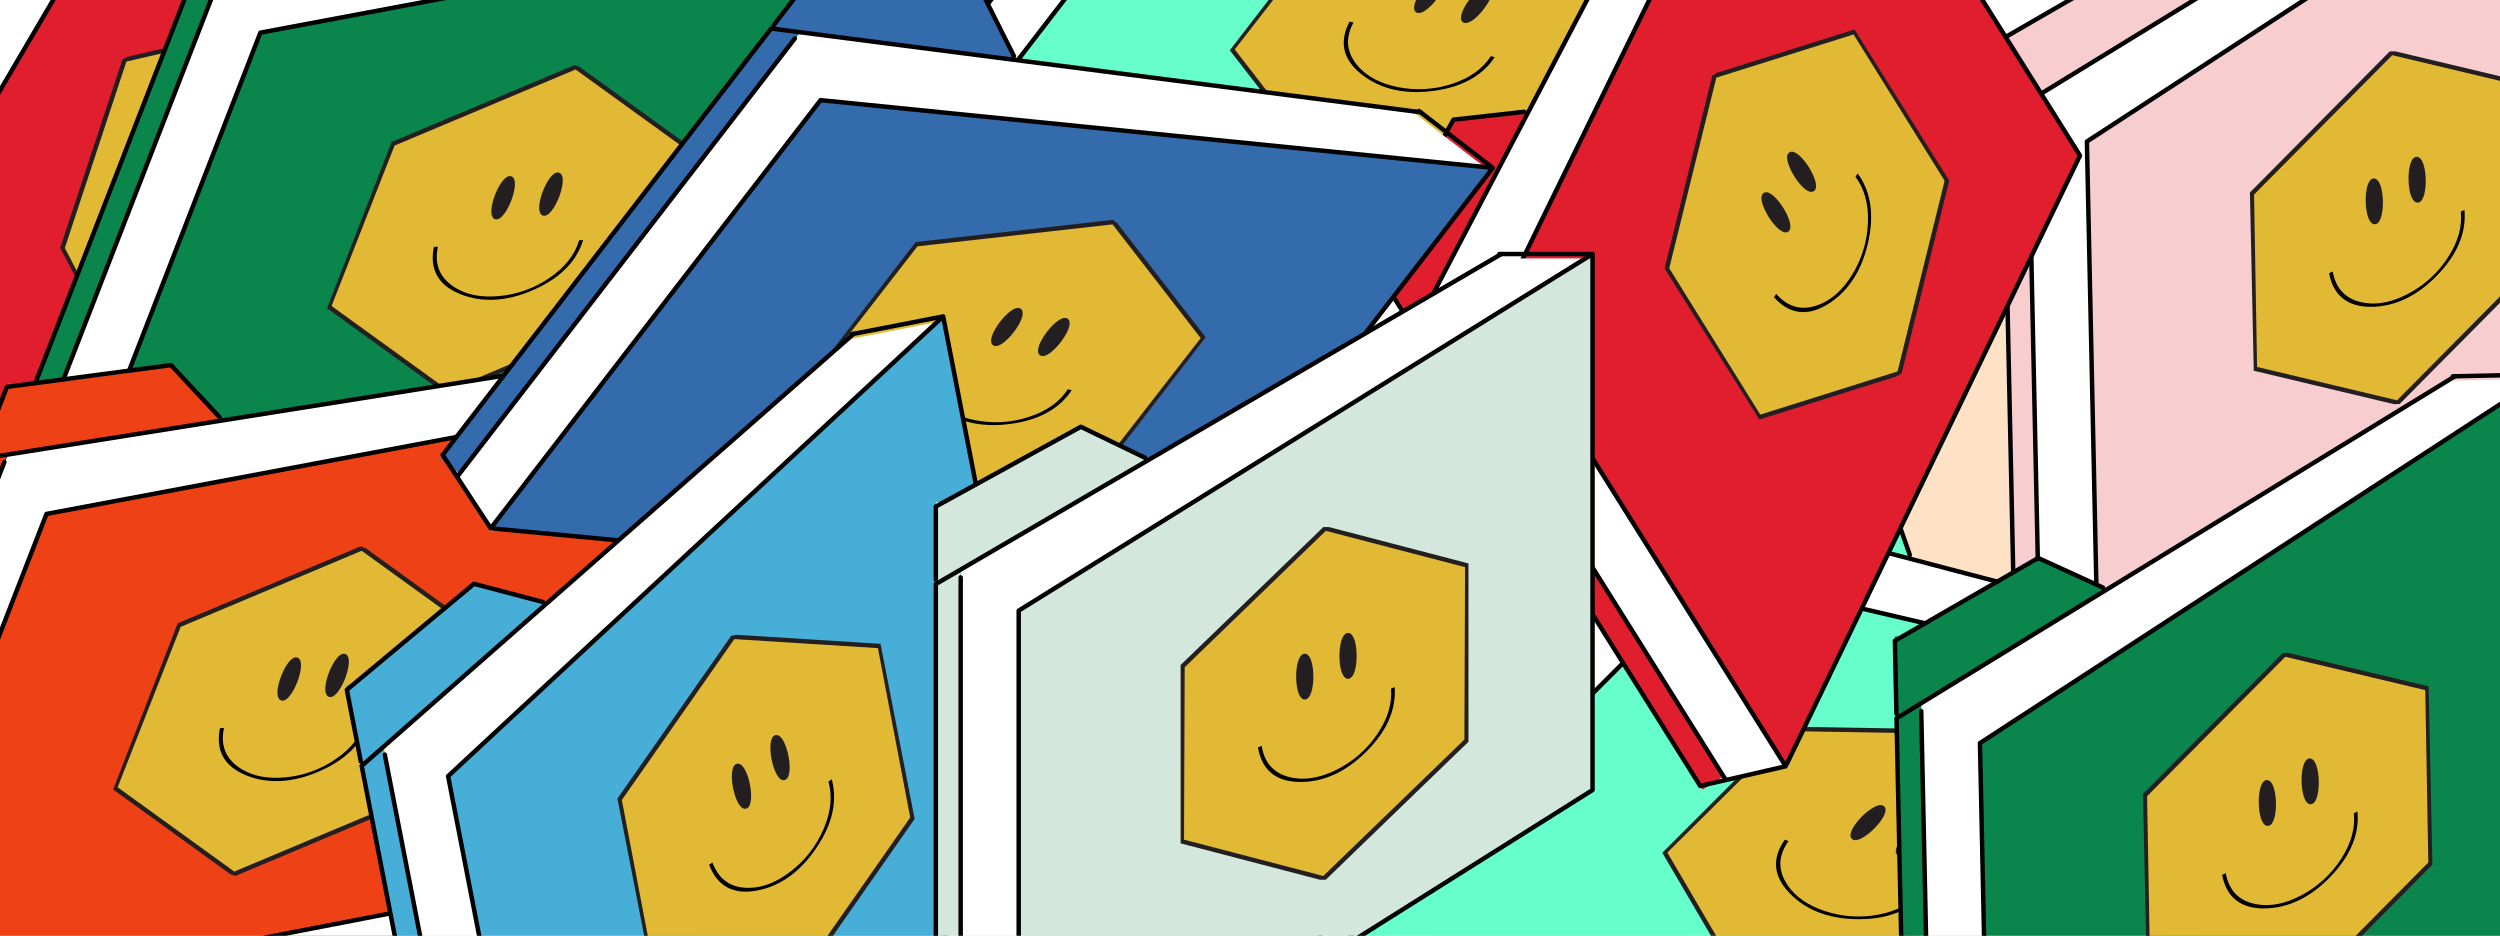 <svg width="561" height="210" viewBox="0 0 561 210" fill="none" xmlns="http://www.w3.org/2000/svg">
<rect x="0" y="0" width="561" height="210" fill="#333333" stroke="none"/>
<g clip-path="url(#clip0_97_222)">
<rect width="561" height="210" fill="white"/>
<path d="M195.287 27.522L279.727 -73.7L284.903 -65.947L412.351 -49.326L428.186 -37.127L205.098 44.493L195.287 27.522Z" fill="white"/>
<rect x="279.186" y="-82.901" width="5.578" height="140.168" transform="rotate(37.612 279.186 -82.901)" fill="#66FECB"/>
<path d="M429.897 -37.063L279.052 -52.259L205.033 43.815L356.485 58.223L429.897 -37.063Z" fill="#66FECB"/>
<path d="M205.033 43.815L356.485 58.223L429.897 -37.063L279.052 -52.259L205.033 43.815ZM205.033 43.815L194.247 27.348L267.962 -68.332L413.694 -49.546" stroke="black" stroke-linecap="round" stroke-linejoin="round"/>
<path d="M273.291 -66.109L268.134 -59.415L197.756 31.934" stroke="black" stroke-linecap="round" stroke-linejoin="round"/>
<g clip-path="url(#clip1_97_222)">
<path d="M340.893 32.17L364.983 1.144L344.801 -24.907L300.536 -19.931L276.445 11.095L296.624 37.15L340.893 32.17Z" fill="#E1B935" stroke="#231F20" stroke-miterlimit="10"/>
<path d="M318.031 2.328C318.657 2.811 320.435 1.554 322.001 -0.48C323.568 -2.513 324.33 -4.553 323.704 -5.035C323.078 -5.518 321.3 -4.261 319.734 -2.227C318.167 -0.194 317.405 1.846 318.031 2.328Z" fill="#231F20" stroke="#231F20" stroke-miterlimit="10"/>
<path d="M328.562 4.575C329.188 5.057 330.966 3.8 332.533 1.766C334.099 -0.267 334.862 -2.307 334.235 -2.789C333.609 -3.272 331.831 -2.014 330.265 0.019C328.698 2.053 327.936 4.092 328.562 4.575Z" fill="#231F20" stroke="#231F20" stroke-miterlimit="10"/>
<path d="M302.848 4.84L303.723 5.054C301.776 8.628 302.101 12.005 304.995 15.129C307.019 17.314 309.925 18.787 313.606 19.529C317.699 20.372 321.942 20.12 325.906 18.797C329.929 17.469 332.767 15.369 334.538 12.612L335.416 12.822C332.911 16.593 328.846 19.169 322.969 20.195C315.912 21.426 309.894 20.203 305.393 16.569C301.191 13.178 300.543 9.198 302.848 4.84Z" fill="black"/>
</g>
<path d="M395.223 149.813L441.43 26.359L448.879 31.964L574.651 5.493L593.63 11.769L410.096 162.584L395.223 149.813Z" fill="white"/>
<rect x="437.877" y="17.855" width="5.578" height="140.168" transform="rotate(18.297 437.877 17.855)" fill="#FFE1C5"/>
<path d="M473.921 12.498L485.005 21.921L485.705 24.246L432.259 34.844L437.408 19.271L473.921 12.498Z" fill="#FFE1C5"/>
<path d="M432.415 34.373L437.564 18.799L474.077 12.026L485.575 23.157" stroke="black" stroke-linecap="round" stroke-linejoin="round"/>
<path d="M595.266 11.263L447.885 46.817L409.811 161.966L557.504 125.468L595.266 11.263Z" fill="#FFE1C5"/>
<path d="M409.811 161.966L557.504 125.468L595.266 11.263L447.885 46.817L409.811 161.966ZM409.811 161.966L394.185 149.993L432.103 35.316L575.846 4.841" stroke="black" stroke-linecap="round" stroke-linejoin="round"/>
<path d="M437.867 35.652L435.215 43.675L399.013 153.16" stroke="black" stroke-linecap="round" stroke-linejoin="round"/>
<g clip-path="url(#clip2_97_222)">
<path d="M534.171 106.039L546.643 68.79L518.98 50.882L478.852 70.218L466.38 107.467L494.041 125.38L534.171 106.039Z" fill="#E1B935" stroke="#231F20" stroke-miterlimit="10"/>
<path d="M502.725 85.439C503.476 85.687 504.738 83.912 505.544 81.475C506.349 79.038 506.394 76.861 505.644 76.612C504.893 76.364 503.631 78.139 502.826 80.576C502.02 83.013 501.975 85.19 502.725 85.439Z" fill="#231F20" stroke="#231F20" stroke-miterlimit="10"/>
<path d="M513.407 84.075C514.157 84.323 515.419 82.549 516.225 80.111C517.031 77.674 517.076 75.497 516.325 75.249C515.575 75.001 514.313 76.775 513.507 79.213C512.701 81.65 512.656 83.827 513.407 84.075Z" fill="#231F20" stroke="#231F20" stroke-miterlimit="10"/>
<path d="M489.227 92.83L490.124 92.743C489.469 96.76 490.893 99.84 494.657 101.83C497.29 103.223 500.519 103.651 504.24 103.135C508.381 102.577 512.301 100.935 515.604 98.375C518.962 95.792 520.946 92.871 521.705 89.684L522.603 89.591C521.486 93.978 518.502 97.754 513.295 100.666C507.043 104.162 500.959 104.998 495.509 103.057C490.422 101.247 488.494 97.706 489.227 92.83Z" fill="black"/>
</g>
<path d="M453.079 146.429L455.379 14.631L464.273 17.424L573.971 -49.55L593.956 -49.976L471.363 153.496L453.079 146.429Z" fill="white"/>
<rect x="449.188" y="7.803" width="5.578" height="140.168" transform="rotate(-1.223 449.188 7.803)" fill="#F7CDCF"/>
<path d="M481.372 -9.291L494.966 -4.112L496.403 -2.154L449.57 25.693L449.22 9.294L481.372 -9.291Z" fill="#F7CDCF"/>
<path d="M449.56 25.196L449.21 8.797L481.361 -9.788L495.917 -3.138" stroke="black" stroke-linecap="round" stroke-linejoin="round"/>
<path d="M595.329 -51L468.299 31.756L470.888 153.009L597.897 69.259L595.329 -51Z" fill="#F7CDCF"/>
<path d="M470.888 153.009L597.897 69.259L595.329 -51L468.299 31.756L470.888 153.009ZM470.888 153.009L452.16 146.945L449.581 26.19L574.88 -50.563" stroke="black" stroke-linecap="round" stroke-linejoin="round"/>
<path d="M455.126 24.58L455.307 33.028L457.768 148.317" stroke="black" stroke-linecap="round" stroke-linejoin="round"/>
<g clip-path="url(#clip3_97_222)">
<path d="M569.414 58.743L568.723 19.468L536.666 11.832L505.305 43.465L505.996 82.74L538.053 90.382L569.414 58.743Z" fill="#E1B935" stroke="#231F20" stroke-miterlimit="10"/>
<path d="M532.892 49.834C533.682 49.817 534.279 47.723 534.224 45.156C534.169 42.59 533.484 40.523 532.694 40.54C531.903 40.557 531.307 42.651 531.362 45.217C531.417 47.784 532.102 49.851 532.892 49.834Z" fill="#231F20" stroke="#231F20" stroke-miterlimit="10"/>
<path d="M542.504 44.979C543.294 44.962 543.891 42.868 543.836 40.302C543.781 37.736 543.096 35.669 542.305 35.685C541.515 35.702 540.919 37.797 540.974 40.363C541.028 42.929 541.714 44.996 542.504 44.979Z" fill="#231F20" stroke="#231F20" stroke-miterlimit="10"/>
<path d="M522.64 61.311L523.456 60.929C524.18 64.934 526.552 67.361 530.765 67.979C533.711 68.412 536.898 67.737 540.232 66.007C543.949 64.097 547.095 61.24 549.353 57.724C551.655 54.167 552.549 50.751 552.199 47.493L553.015 47.106C553.428 51.614 551.877 56.169 547.942 60.654C543.218 66.038 537.762 68.859 531.977 68.851C526.578 68.845 523.578 66.151 522.64 61.311Z" fill="black"/>
</g>
<path d="M13.172 171.144L-43.534 52.147L-34.328 50.681L34 -58.179L51.698 -67.472L32.69 169.316L13.172 171.144Z" fill="white"/>
<rect x="-52.12" y="48.795" width="5.578" height="140.168" transform="rotate(-27.703 -52.12 48.795)" fill="#E11E2E"/>
<path d="M52.471 -69L-24.334 61.714L32.047 169.092L108.39 37.498L52.471 -69Z" fill="#E11E2E"/>
<path d="M32.047 169.092L108.39 37.498L52.471 -69L-24.334 61.714L32.047 169.092ZM32.047 169.092L12.58 172.016L-43.57 65.078L34.361 -59.491" stroke="black" stroke-linecap="round" stroke-linejoin="round"/>
<path d="M-39.325 61.164L-35.397 68.646L18.212 170.743" stroke="black" stroke-linecap="round" stroke-linejoin="round"/>
<g clip-path="url(#clip4_97_222)">
<path d="M78.206 40.785L60.076 5.938L27.977 13.397L14.011 55.695L32.141 90.541L64.242 83.088L78.206 40.785Z" fill="#E1B935" stroke="#231F20" stroke-miterlimit="10"/>
<path d="M41.543 49.095C42.243 48.727 41.843 46.587 40.65 44.314C39.456 42.042 37.922 40.497 37.222 40.864C36.522 41.232 36.922 43.372 38.115 45.645C39.308 47.918 40.843 49.462 41.543 49.095Z" fill="#231F20" stroke="#231F20" stroke-miterlimit="10"/>
<path d="M47.982 40.464C48.682 40.097 48.282 37.956 47.089 35.684C45.895 33.411 44.361 31.866 43.661 32.234C42.961 32.601 43.361 34.742 44.554 37.014C45.748 39.287 47.282 40.832 47.982 40.464Z" fill="#231F20" stroke="#231F20" stroke-miterlimit="10"/>
<path d="M37.484 63.939L38.044 63.233C40.478 66.495 43.683 67.61 47.73 66.285C50.56 65.359 53.112 63.334 55.325 60.299C57.8 56.932 59.342 52.971 59.796 48.818C60.27 44.608 59.547 41.151 57.781 38.391L58.339 37.681C60.719 41.532 61.362 46.301 59.839 52.07C58.011 58.995 54.386 63.953 49.204 66.525C44.368 68.927 40.482 67.854 37.484 63.939Z" fill="black"/>
</g>
<path d="M0.567 107.495L53.029 -13.434L60.182 -7.455L187.144 -27.456L205.776 -20.218L14.766 121.009L0.567 107.495Z" fill="white"/>
<rect x="49.916" y="-22.108" width="5.578" height="140.168" transform="rotate(21.23 49.916 -22.108)" fill="#0A854C"/>
<path d="M86.187 -25.615L96.774 -15.636L97.354 -13.278L43.436 -5.429L49.376 -20.718L86.187 -25.615Z" fill="#0A854C"/>
<path d="M43.616 -5.892L49.556 -21.182L86.367 -26.078L97.281 -14.373" stroke="black" stroke-linecap="round" stroke-linejoin="round"/>
<path d="M207.436 -20.639L58.429 7.328L14.513 120.378L163.88 91.484L207.436 -20.639Z" fill="#0A854C"/>
<path d="M14.513 120.378L163.88 91.484L207.436 -20.639L58.429 7.328L14.513 120.378ZM14.513 120.378L-0.48 107.621L43.256 -4.965L188.37 -28.046" stroke="black" stroke-linecap="round" stroke-linejoin="round"/>
<path d="M48.996 -4.335L45.936 3.541L4.18 111.031" stroke="black" stroke-linecap="round" stroke-linejoin="round"/>
<g clip-path="url(#clip5_97_222)">
<path d="M141.572 70.887L155.934 34.325L129.223 15.025L88.158 32.283L73.797 68.844L100.505 88.15L141.572 70.887Z" fill="#E1B935" stroke="#231F20" stroke-miterlimit="10"/>
<path d="M111.221 48.705C111.958 48.991 113.309 47.283 114.239 44.89C115.168 42.498 115.324 40.326 114.588 40.039C113.851 39.753 112.5 41.461 111.57 43.854C110.641 46.247 110.485 48.418 111.221 48.705Z" fill="#231F20" stroke="#231F20" stroke-miterlimit="10"/>
<path d="M121.959 47.889C122.695 48.176 124.046 46.468 124.976 44.075C125.905 41.682 126.062 39.51 125.325 39.224C124.588 38.938 123.237 40.646 122.307 43.038C121.378 45.431 121.222 47.603 121.959 47.889Z" fill="#231F20" stroke="#231F20" stroke-miterlimit="10"/>
<path d="M97.363 55.396L98.263 55.355C97.403 59.333 98.668 62.481 102.325 64.662C104.883 66.188 108.087 66.781 111.828 66.455C115.993 66.109 119.992 64.671 123.421 62.283C126.907 59.875 129.038 57.059 129.959 53.915L130.861 53.869C129.521 58.193 126.348 61.811 120.998 64.453C114.575 67.624 108.456 68.148 103.113 65.931C98.125 63.863 96.381 60.228 97.363 55.396Z" fill="black"/>
</g>
<path d="M-47.434 215.495L5.029 94.567L12.182 100.545L139.143 80.544L157.776 87.782L-33.234 229.009L-47.434 215.495Z" fill="white"/>
<rect x="1.915" y="85.892" width="5.578" height="140.168" transform="rotate(21.23 1.915 85.892)" fill="#EE4116"/>
<path d="M38.187 82.385L48.774 92.364L49.354 94.722L-4.564 102.571L1.375 87.282L38.187 82.385Z" fill="#EE4116"/>
<path d="M-4.384 102.108L1.555 86.818L38.367 81.922L49.28 93.627" stroke="black" stroke-linecap="round" stroke-linejoin="round"/>
<path d="M159.436 87.361L10.429 115.328L-33.487 228.378L115.88 199.484L159.436 87.361Z" fill="#EE4116"/>
<path d="M-33.487 228.378L115.88 199.484L159.436 87.361L10.429 115.328L-33.487 228.378ZM-33.487 228.378L-48.48 215.621L-4.744 103.035L140.37 79.954" stroke="black" stroke-linecap="round" stroke-linejoin="round"/>
<path d="M0.996 103.665L-2.064 111.541L-43.821 219.031" stroke="black" stroke-linecap="round" stroke-linejoin="round"/>
<path d="M139.937 79.786L159.003 87.192" stroke="black" stroke-linecap="round"/>
<g clip-path="url(#clip6_97_222)">
<path d="M93.572 178.887L107.933 142.325L81.223 123.025L40.158 140.283L25.797 176.844L52.505 196.15L93.572 178.887Z" fill="#E1B935" stroke="#231F20" stroke-miterlimit="10"/>
<path d="M63.221 156.705C63.958 156.991 65.309 155.283 66.239 152.89C67.168 150.498 67.324 148.326 66.587 148.039C65.851 147.753 64.5 149.461 63.57 151.854C62.641 154.247 62.484 156.418 63.221 156.705Z" fill="#231F20" stroke="#231F20" stroke-miterlimit="10"/>
<path d="M73.959 155.889C74.695 156.176 76.046 154.468 76.976 152.075C77.905 149.682 78.061 147.51 77.325 147.224C76.588 146.938 75.237 148.646 74.307 151.038C73.378 153.431 73.222 155.603 73.959 155.889Z" fill="#231F20" stroke="#231F20" stroke-miterlimit="10"/>
<path d="M49.363 163.396L50.263 163.355C49.403 167.333 50.667 170.482 54.325 172.662C56.883 174.188 60.086 174.781 63.828 174.455C67.992 174.109 71.992 172.67 75.421 170.284C78.907 167.875 81.038 165.059 81.959 161.915L82.861 161.869C81.521 166.193 78.347 169.811 72.998 172.453C66.575 175.624 60.456 176.148 55.113 173.931C50.125 171.863 48.381 168.228 49.363 163.396Z" fill="black"/>
</g>
<path d="M290.929 197.081L387.684 107.558L391.821 115.913L516.074 148.784L530.208 162.918L298.477 215.173L290.929 197.081Z" fill="white"/>
<rect x="388.331" y="98.364" width="5.578" height="140.168" transform="rotate(45 388.331 98.364)" fill="#66FECB"/>
<path d="M422.94 109.776L428.606 123.174L428.186 125.566L375.679 111.017L387.277 99.419L422.94 109.776Z" fill="#66FECB"/>
<path d="M376.03 110.666L387.629 99.067L423.291 109.424L428.561 124.535" stroke="black" stroke-linecap="round" stroke-linejoin="round"/>
<path d="M531.897 163.201L384.258 128.735L298.5 214.493L446.842 248.256L531.897 163.201Z" fill="#66FECB"/>
<path d="M298.5 214.493L446.842 248.256L531.897 163.201L384.258 128.735L298.5 214.493ZM298.5 214.493L289.921 196.775L375.327 111.369L517.434 148.738" stroke="black" stroke-linecap="round" stroke-linejoin="round"/>
<path d="M380.326 114.259L374.351 120.234L292.811 201.774" stroke="black" stroke-linecap="round" stroke-linejoin="round"/>
<path d="M517.105 148.409L531.568 162.872" stroke="black" stroke-linecap="round"/>
<g clip-path="url(#clip7_97_222)">
<path d="M434.729 220.415L462.609 192.744L445.944 164.314L401.407 163.556L373.526 191.227L390.187 219.66L434.729 220.415Z" fill="#E1B935" stroke="#231F20" stroke-miterlimit="10"/>
<path d="M415.894 187.881C416.453 188.44 418.377 187.421 420.193 185.606C422.008 183.791 423.026 181.867 422.467 181.308C421.908 180.749 419.984 181.767 418.168 183.582C416.353 185.397 415.335 187.322 415.894 187.881Z" fill="#231F20" stroke="#231F20" stroke-miterlimit="10"/>
<path d="M426.049 191.463C426.608 192.021 428.532 191.003 430.348 189.188C432.163 187.373 433.181 185.448 432.622 184.889C432.063 184.33 430.139 185.349 428.323 187.164C426.508 188.979 425.49 190.904 426.049 191.463Z" fill="#231F20" stroke="#231F20" stroke-miterlimit="10"/>
<path d="M400.514 188.419L401.354 188.744C398.964 192.038 398.852 195.429 401.321 198.899C403.046 201.326 405.739 203.16 409.294 204.37C413.245 205.732 417.485 206.027 421.586 205.225C425.746 204.426 428.831 202.708 430.941 200.202L431.786 200.523C428.816 203.941 424.454 205.972 418.493 206.234C411.337 206.547 405.526 204.56 401.53 200.377C397.799 196.475 397.668 192.445 400.514 188.419Z" fill="black"/>
</g>
<path d="M429.079 281.429L431.379 149.631L440.273 152.424L549.971 85.45L569.956 85.024L447.363 288.496L429.079 281.429Z" fill="white"/>
<rect x="425.188" y="142.803" width="5.578" height="140.168" transform="rotate(-1.223 425.188 142.803)" fill="#0A854C"/>
<path d="M457.372 125.709L470.966 130.888L472.403 132.846L425.57 160.693L425.22 144.294L457.372 125.709Z" fill="#0A854C"/>
<path d="M425.56 160.196L425.21 143.797L457.361 125.212L471.917 131.862" stroke="black" stroke-linecap="round" stroke-linejoin="round"/>
<path d="M571.329 84L444.299 166.756L446.888 288.009L573.897 204.259L571.329 84Z" fill="#0A854C"/>
<path d="M446.888 288.009L573.897 204.259L571.329 84L444.299 166.756L446.888 288.009ZM446.888 288.009L428.16 281.945L425.581 161.19L550.88 84.437" stroke="black" stroke-linecap="round" stroke-linejoin="round"/>
<path d="M431.126 159.58L431.307 168.028L433.768 283.317" stroke="black" stroke-linecap="round" stroke-linejoin="round"/>
<path d="M550.415 84.447L570.864 84.01" stroke="black" stroke-linecap="round"/>
<g clip-path="url(#clip8_97_222)">
<path d="M545.414 193.743L544.723 154.468L512.666 146.832L481.305 178.465L481.996 217.74L514.053 225.382L545.414 193.743Z" fill="#E1B935" stroke="#231F20" stroke-miterlimit="10"/>
<path d="M508.892 184.834C509.682 184.817 510.279 182.723 510.224 180.156C510.169 177.59 509.484 175.523 508.694 175.54C507.903 175.557 507.307 177.651 507.362 180.217C507.417 182.784 508.102 184.851 508.892 184.834Z" fill="#231F20" stroke="#231F20" stroke-miterlimit="10"/>
<path d="M518.504 179.979C519.294 179.963 519.891 177.868 519.836 175.302C519.781 172.735 519.096 170.669 518.305 170.686C517.515 170.702 516.919 172.797 516.974 175.363C517.028 177.929 517.714 179.996 518.504 179.979Z" fill="#231F20" stroke="#231F20" stroke-miterlimit="10"/>
<path d="M498.64 196.311L499.456 195.929C500.18 199.934 502.552 202.361 506.765 202.979C509.711 203.412 512.898 202.737 516.232 201.007C519.949 199.097 523.095 196.24 525.353 192.724C527.655 189.167 528.549 185.751 528.199 182.493L529.015 182.106C529.428 186.614 527.877 191.169 523.942 195.654C519.218 201.038 513.762 203.86 507.977 203.851C502.578 203.845 499.578 201.151 498.64 196.311Z" fill="black"/>
</g>
<path d="M382.045 175.447L316.395 61.141L325.462 58.975L385.255 -54.797L402.19 -65.417L401.366 172.131L382.045 175.447Z" fill="white"/>
<rect x="307.578" y="58.457" width="5.578" height="140.168" transform="rotate(-32.094 307.578 58.457)" fill="#E11E2E"/>
<path d="M326.431 27.272L340.756 24.741L342.994 25.685L317.085 73.616L308.37 59.72L326.431 27.272Z" fill="#E11E2E"/>
<path d="M316.821 73.195L308.106 59.299L326.166 26.851L342.072 25.089" stroke="black" stroke-linecap="round" stroke-linejoin="round"/>
<path d="M402.843 -67L336.271 69.211L400.708 171.957L466.752 34.904L402.843 -67Z" fill="#E11E2E"/>
<path d="M400.708 171.957L466.752 34.904L402.843 -67L336.271 69.211L400.708 171.957ZM400.708 171.957L381.521 176.363L317.349 74.037L385.515 -56.133" stroke="black" stroke-linecap="round" stroke-linejoin="round"/>
<path d="M321.282 69.81L325.772 76.969L387.039 174.662" stroke="black" stroke-linecap="round" stroke-linejoin="round"/>
<g clip-path="url(#clip9_97_222)">
<path d="M436.908 40.493L416.163 7.136L384.729 17.03L374.043 60.273L394.787 93.63L426.224 83.74L436.908 40.493Z" fill="#E1B935" stroke="#231F20" stroke-miterlimit="10"/>
<path d="M400.989 51.585C401.659 51.165 401.096 49.062 399.732 46.887C398.368 44.712 396.72 43.29 396.05 43.71C395.38 44.13 395.943 46.233 397.307 48.408C398.671 50.583 400.319 52.005 400.989 51.585Z" fill="#231F20" stroke="#231F20" stroke-miterlimit="10"/>
<path d="M406.748 42.487C407.418 42.067 406.855 39.963 405.491 37.788C404.127 35.614 402.479 34.191 401.809 34.611C401.139 35.031 401.702 37.135 403.066 39.309C404.43 41.484 406.078 42.907 406.748 42.487Z" fill="#231F20" stroke="#231F20" stroke-miterlimit="10"/>
<path d="M398.078 66.697L398.582 65.95C401.259 69.016 404.54 69.882 408.473 68.251C411.225 67.111 413.614 64.896 415.587 61.701C417.798 58.154 419.032 54.087 419.166 49.911C419.317 45.677 418.331 42.286 416.36 39.67L416.861 38.919C419.529 42.576 420.535 47.282 419.459 53.151C418.166 60.196 414.931 65.416 409.961 68.377C405.324 71.142 401.366 70.37 398.078 66.697Z" fill="black"/>
</g>
<path d="M100.369 102.252L184.809 1.03L189.985 8.783L317.433 25.404L333.268 37.604L110.18 119.223L100.369 102.252Z" fill="white"/>
<rect x="184.268" y="-8.17" width="5.578" height="140.168" transform="rotate(37.612 184.268 -8.17)" fill="#336BAD"/>
<path d="M220.057 -1.304L227.399 11.255L227.29 13.681L173.348 6.004L183.358 -6.989L220.057 -1.304Z" fill="#336BAD"/>
<path d="M173.651 5.611L183.662 -7.383L220.36 -1.698L227.529 12.61" stroke="black" stroke-linecap="round" stroke-linejoin="round"/>
<path d="M334.979 37.667L184.134 22.472L110.115 118.545L261.568 132.954L334.979 37.667Z" fill="#336BAD"/>
<path d="M110.115 118.545L261.568 132.954L334.979 37.667L184.134 22.472L110.115 118.545ZM110.115 118.545L99.329 102.078L173.044 6.398L318.776 25.184" stroke="black" stroke-linecap="round" stroke-linejoin="round"/>
<path d="M178.373 8.621L173.216 15.315L102.838 106.664" stroke="black" stroke-linecap="round" stroke-linejoin="round"/>
<path d="M318.408 24.9L334.611 37.383" stroke="black" stroke-linecap="round"/>
<g clip-path="url(#clip10_97_222)">
<path d="M245.975 106.901L270.065 75.874L249.883 49.824L205.618 54.799L181.527 85.825L201.706 111.88L245.975 106.901Z" fill="#E1B935" stroke="#231F20" stroke-miterlimit="10"/>
<path d="M223.113 77.059C223.739 77.541 225.517 76.284 227.083 74.25C228.65 72.217 229.412 70.177 228.786 69.695C228.16 69.212 226.382 70.47 224.816 72.503C223.249 74.537 222.487 76.576 223.113 77.059Z" fill="#231F20" stroke="#231F20" stroke-miterlimit="10"/>
<path d="M233.644 79.305C234.27 79.787 236.048 78.53 237.615 76.496C239.181 74.463 239.944 72.423 239.317 71.941C238.691 71.458 236.913 72.716 235.347 74.749C233.78 76.783 233.018 78.822 233.644 79.305Z" fill="#231F20" stroke="#231F20" stroke-miterlimit="10"/>
<path d="M207.93 79.57L208.805 79.784C206.858 83.358 207.183 86.736 210.077 89.859C212.101 92.044 215.007 93.517 218.688 94.26C222.781 95.103 227.024 94.85 230.988 93.527C235.011 92.2 237.849 90.099 239.62 87.343L240.498 87.553C237.993 91.323 233.928 93.899 228.051 94.925C220.994 96.156 214.976 94.933 210.475 91.299C206.273 87.908 205.625 83.928 207.93 79.57Z" fill="black"/>
</g>
<path d="M105.071 289.759L84.906 159.493L94.146 160.731L190.845 76.064L210.465 72.242L124.292 293.611L105.071 289.759Z" fill="white"/>
<rect x="77.644" y="153.818" width="5.578" height="140.168" transform="rotate(-11.023 77.644 153.818)" fill="#47AED7"/>
<path d="M106.448 131.496L120.726 134.285L122.475 135.97L81.065 171.382L77.929 155.281L106.448 131.496Z" fill="#47AED7"/>
<path d="M80.97 170.894L77.834 154.794L106.353 131.008L121.829 135.083" stroke="black" stroke-linecap="round" stroke-linejoin="round"/>
<path d="M211.644 71L100.552 174.169L123.74 293.212L234.642 189.067L211.644 71Z" fill="#47AED7"/>
<path d="M123.74 293.212L234.642 189.067L211.644 71L100.552 174.169L123.74 293.212ZM123.74 293.212L104.253 290.424L81.16 171.869L191.567 74.911" stroke="black" stroke-linecap="round" stroke-linejoin="round"/>
<path d="M86.35 169.339L87.966 177.633L110.014 290.822" stroke="black" stroke-linecap="round" stroke-linejoin="round"/>
<path d="M191.111 75L211.188 71.089" stroke="black" stroke-linecap="round"/>
<g clip-path="url(#clip11_97_222)">
<path d="M204.785 183.553L197.42 144.968L164.531 142.899L139.012 179.409L146.377 217.993L179.266 220.067L204.785 183.553Z" fill="#E1B935" stroke="#231F20" stroke-miterlimit="10"/>
<path d="M167.28 180.989C168.056 180.838 168.287 178.673 167.796 176.153C167.305 173.634 166.278 171.714 165.502 171.865C164.726 172.016 164.495 174.181 164.986 176.701C165.477 179.22 166.504 181.14 167.28 180.989Z" fill="#231F20" stroke="#231F20" stroke-miterlimit="10"/>
<path d="M175.925 174.57C176.701 174.419 176.932 172.254 176.441 169.734C175.951 167.214 174.924 165.294 174.148 165.445C173.372 165.596 173.141 167.762 173.631 170.281C174.122 172.801 175.149 174.721 175.925 174.57Z" fill="#231F20" stroke="#231F20" stroke-miterlimit="10"/>
<path d="M159.13 194.044L159.869 193.528C161.265 197.352 164.015 199.34 168.272 199.232C171.249 199.157 174.275 197.949 177.265 195.677C180.603 193.163 183.217 189.811 184.844 185.962C186.506 182.066 186.806 178.547 185.907 175.397L186.645 174.876C187.819 179.248 187.066 184.001 183.952 189.09C180.213 195.2 175.317 198.909 169.615 199.885C164.293 200.798 160.879 198.654 159.13 194.044Z" fill="black"/>
</g>
<path d="M210.93 251.347L216.043 119.628L224.876 122.611L335.979 57.994H355.968L229.06 258.803L210.93 251.347Z" fill="white"/>
<rect x="210" y="112.67" width="5.578" height="140.168" fill="#D3E7DC"/>
<path d="M242.541 96.267L256.022 101.735L257.416 103.723L210 130.563V114.161L242.541 96.267Z" fill="#D3E7DC"/>
<path d="M210 130.066V113.664L242.541 95.77L256.952 102.729" stroke="black" stroke-linecap="round" stroke-linejoin="round"/>
<path d="M357.363 57L228.595 137.025V258.305L357.363 177.286V57Z" fill="#D3E7DC"/>
<path d="M228.595 258.305L357.363 177.286V57L228.595 137.025V258.305ZM228.595 258.305L210 251.844V131.061L336.909 57" stroke="black" stroke-linecap="round" stroke-linejoin="round"/>
<path d="M215.578 129.569V138.019V253.335" stroke="black" stroke-linecap="round" stroke-linejoin="round"/>
<path d="M336.444 57L356.898 57" stroke="black" stroke-linecap="round"/>
<g clip-path="url(#clip12_97_222)">
<path d="M329.11 166.165L329.258 126.884L297.372 118.565L265.343 149.522L265.195 188.803L297.081 197.127L329.11 166.165Z" fill="#E1B935" stroke="#231F20" stroke-miterlimit="10"/>
<path d="M292.787 156.478C293.578 156.478 294.219 154.397 294.219 151.83C294.219 149.263 293.578 147.182 292.787 147.182C291.997 147.182 291.356 149.263 291.356 151.83C291.356 154.397 291.997 156.478 292.787 156.478Z" fill="#231F20" stroke="#231F20" stroke-miterlimit="10"/>
<path d="M302.5 151.83C303.291 151.83 303.932 149.749 303.932 147.182C303.932 144.615 303.291 142.534 302.5 142.534C301.71 142.534 301.069 144.615 301.069 147.182C301.069 149.749 301.71 151.83 302.5 151.83Z" fill="#231F20" stroke="#231F20" stroke-miterlimit="10"/>
<path d="M282.292 167.733L283.116 167.369C283.755 171.388 286.074 173.866 290.273 174.573C293.21 175.07 296.411 174.462 299.78 172.804C303.537 170.974 306.744 168.184 309.076 164.717C311.453 161.21 312.42 157.814 312.14 154.55L312.964 154.18C313.281 158.696 311.633 163.217 307.603 167.617C302.765 172.899 297.25 175.603 291.467 175.471C286.069 175.35 283.127 172.593 282.292 167.733Z" fill="black"/>
</g>
</g>
<defs>
<clipPath id="clip0_97_222">
<rect width="561" height="210" fill="white"/>
</clipPath>
<clipPath id="clip1_97_222">
<rect width="64.591" height="79.148" fill="white" transform="translate(319.283 -44.94) rotate(37.612)"/>
</clipPath>
<clipPath id="clip2_97_222">
<rect width="64.591" height="79.148" fill="white" transform="translate(488.272 40.416) rotate(18.297)"/>
</clipPath>
<clipPath id="clip3_97_222">
<rect width="64.591" height="79.148" fill="white" transform="translate(504.226 12.228) rotate(-1.223)"/>
</clipPath>
<clipPath id="clip4_97_222">
<rect width="64.591" height="79.148" fill="white" transform="translate(-0.883 28.216) rotate(-27.703)"/>
</clipPath>
<clipPath id="clip5_97_222">
<rect width="64.591" height="79.148" fill="white" transform="translate(99.091 3.002) rotate(21.23)"/>
</clipPath>
<clipPath id="clip6_97_222">
<rect width="64.591" height="79.148" fill="white" transform="translate(51.091 111.002) rotate(21.23)"/>
</clipPath>
<clipPath id="clip7_97_222">
<rect width="64.591" height="79.148" fill="white" transform="translate(423.214 141.166) rotate(45)"/>
</clipPath>
<clipPath id="clip8_97_222">
<rect width="64.591" height="79.148" fill="white" transform="translate(480.226 147.228) rotate(-1.223)"/>
</clipPath>
<clipPath id="clip9_97_222">
<rect width="64.591" height="79.148" fill="white" transform="translate(357.089 34.016) rotate(-32.094)"/>
</clipPath>
<clipPath id="clip10_97_222">
<rect width="64.591" height="79.148" fill="white" transform="translate(224.365 29.79) rotate(37.612)"/>
</clipPath>
<clipPath id="clip11_97_222">
<rect width="64.591" height="79.148" fill="white" transform="translate(132.632 148.811) rotate(-11.023)"/>
</clipPath>
<clipPath id="clip12_97_222">
<rect width="64.591" height="79.148" fill="white" transform="translate(264.931 118.269)"/>
</clipPath>
</defs>
</svg>
